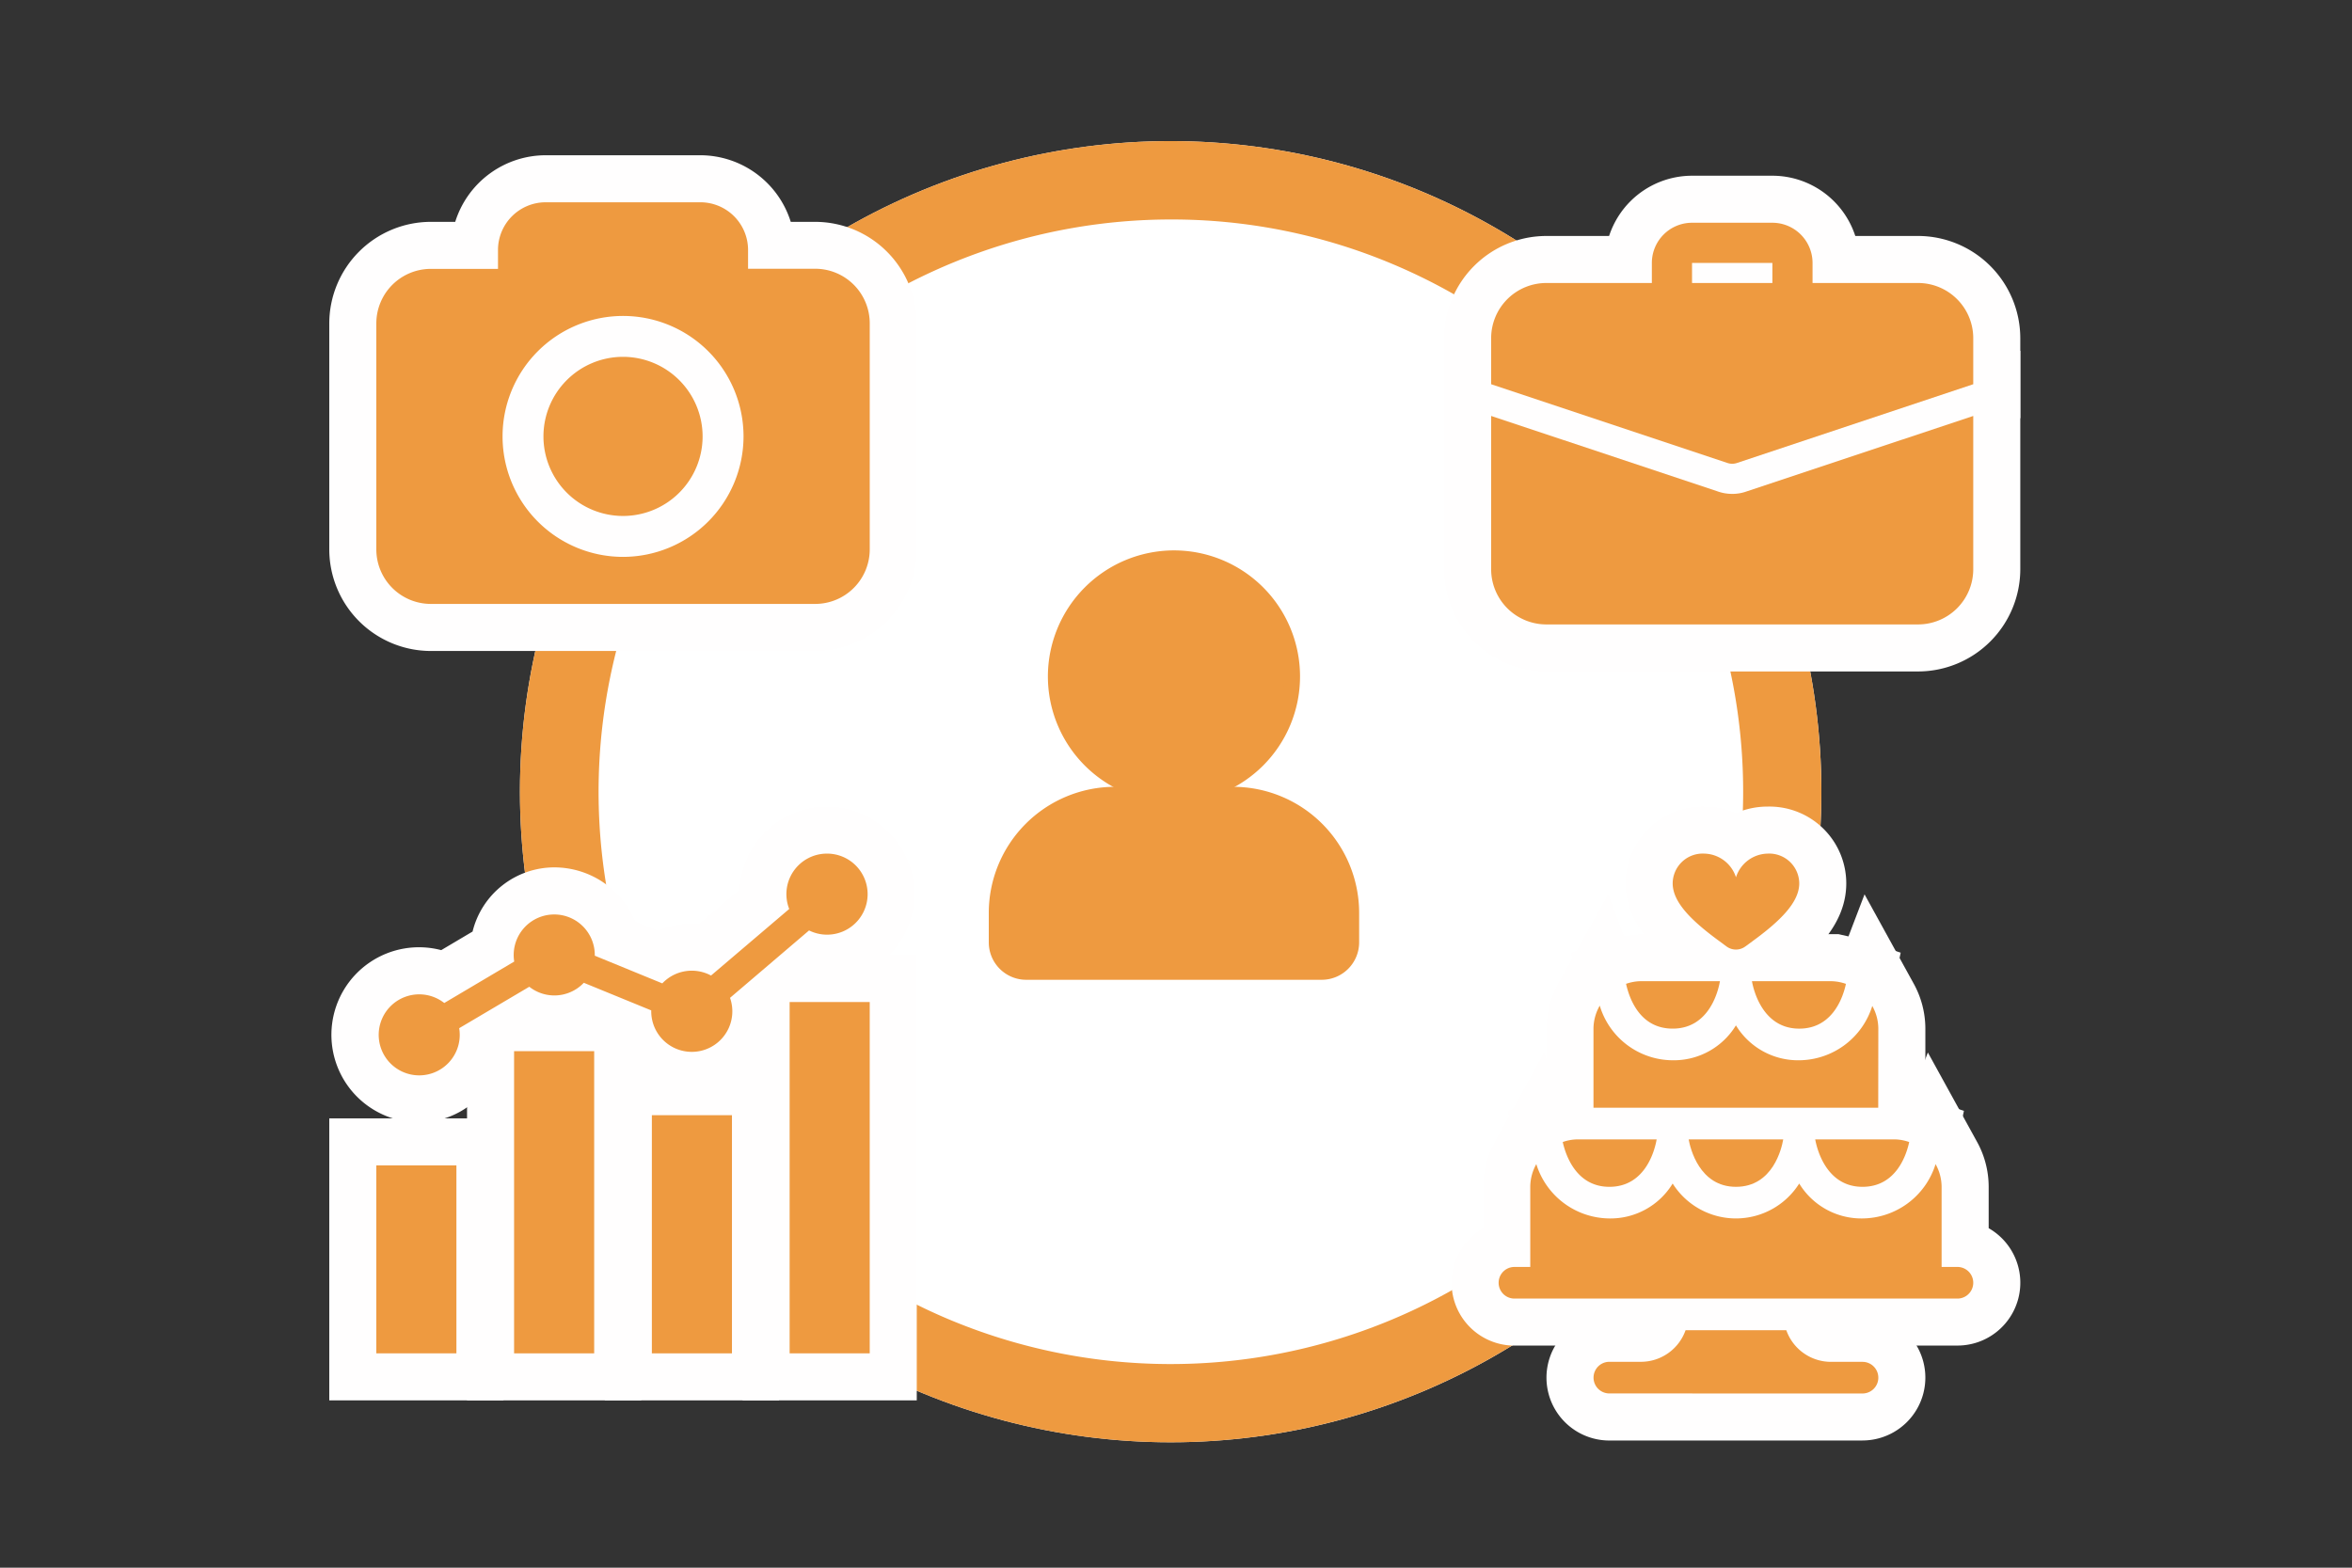 <svg xmlns="http://www.w3.org/2000/svg" width="150" height="100" viewBox="0 0 150 100"><rect x="0" y="0" width="150" height="100" fill="#333333" stroke="none"/><g transform="translate(-2037 -5380)"><rect width="150" height="100" transform="translate(2037 5380)" fill="none"/><g transform="translate(1440.16 4337)"><circle cx="41.5" cy="41.5" r="41.5" transform="translate(630 1052)" fill="#fff"/><path d="M41.5,5A36.511,36.511,0,0,0,27.294,75.134,36.511,36.511,0,0,0,55.706,7.866,36.267,36.267,0,0,0,41.5,5m0-5A41.5,41.5,0,1,1,0,41.5,41.5,41.5,0,0,1,41.5,0Z" transform="translate(630 1052)" fill="#ee9a40"/><g transform="translate(660.4 1078.609)"><path d="M27.08,15.54a7.54,7.54,0,1,0-7.54,7.54A7.548,7.548,0,0,0,27.08,15.54Z" transform="translate(-8.23 -8)" fill="#ee9a40"/><path d="M19.54,7.5a8.04,8.04,0,1,1-8.04,8.04A8.049,8.049,0,0,1,19.54,7.5Zm0,15.08a7.04,7.04,0,1,0-7.04-7.04A7.048,7.048,0,0,0,19.54,22.58Z" transform="translate(-8.23 -8)" fill="#ee9a40"/><path d="M25.08,16H17.54A7.548,7.548,0,0,0,10,23.54v1.885a1.884,1.884,0,0,0,1.885,1.885h18.85a1.884,1.884,0,0,0,1.885-1.885V23.54A7.548,7.548,0,0,0,25.08,16Z" transform="translate(-10 -0.92)" fill="#ee9a40"/><path d="M17.54,15.5h7.54a8.049,8.049,0,0,1,8.04,8.04v1.885a2.388,2.388,0,0,1-2.385,2.385H11.885A2.388,2.388,0,0,1,9.5,25.425V23.54A8.049,8.049,0,0,1,17.54,15.5ZM30.735,26.81a1.387,1.387,0,0,0,1.385-1.385V23.54a7.048,7.048,0,0,0-7.04-7.04H17.54a7.048,7.048,0,0,0-7.04,7.04v1.885a1.387,1.387,0,0,0,1.385,1.385Z" transform="translate(-10 -0.92)" fill="#ee9a40"/></g><g transform="translate(620.84 1055.903)"><g transform="translate(0 0)"><path d="M20.809,18.294a5.075,5.075,0,1,1-5.075-5.075A5.081,5.081,0,0,1,20.809,18.294Zm10.659-7.206V25.5a3.48,3.48,0,0,1-3.48,3.48H3.48A3.48,3.48,0,0,1,0,25.5V11.088a3.48,3.48,0,0,1,3.48-3.48h4.28V6.4A3.044,3.044,0,0,1,10.8,3.36h9.859A3.044,3.044,0,0,1,23.708,6.4v1.2h4.28A3.481,3.481,0,0,1,31.468,11.088Zm-8.049,7.206a7.684,7.684,0,1,0-7.685,7.685A7.693,7.693,0,0,0,23.419,18.294Z" transform="translate(0 -3.36)" fill="#ee9a40"/><path d="M27.988,31.982H3.48A6.487,6.487,0,0,1-3,25.5V11.088a6.487,6.487,0,0,1,6.48-6.48H5.032A6.056,6.056,0,0,1,10.8.36h9.859a6.056,6.056,0,0,1,5.772,4.248h1.553a6.489,6.489,0,0,1,6.48,6.48V25.5A6.487,6.487,0,0,1,27.988,31.982ZM23.24,25.891l4.748.091a.48.48,0,0,0,.48-.48V11.088l-4.759-.48h-.56a10.668,10.668,0,0,1,.092,15.283ZM3.48,10.609,3,25.5l4.942.095a10.668,10.668,0,0,1,.378-14.989Zm12.254,5.611a2.075,2.075,0,1,0,2.075,2.075A2.077,2.077,0,0,0,15.734,16.219ZM10.8,6.36l-.045,2.48a10.672,10.672,0,0,1,9.949,0V6.4Z" transform="translate(0 -3.36)" fill="#fffefe"/></g><g transform="translate(0 0)"><path d="M20.809,18.294a5.075,5.075,0,1,1-5.075-5.075A5.081,5.081,0,0,1,20.809,18.294Zm10.659-7.206V25.5a3.48,3.48,0,0,1-3.48,3.48H3.48A3.48,3.48,0,0,1,0,25.5V11.088a3.48,3.48,0,0,1,3.48-3.48h4.28V6.4A3.044,3.044,0,0,1,10.8,3.36h9.859A3.044,3.044,0,0,1,23.708,6.4v1.2h4.28A3.481,3.481,0,0,1,31.468,11.088Zm-8.049,7.206a7.684,7.684,0,1,0-7.685,7.685A7.693,7.693,0,0,0,23.419,18.294Z" transform="translate(0 -3.36)" fill="#ee9a40"/></g></g><g transform="translate(691.939 1057.209)"><path d="M16.968,7.765a1.282,1.282,0,0,1-1.281-1.281V4.562H10.562V6.484A1.281,1.281,0,0,1,8,6.484V4.562A2.565,2.565,0,0,1,10.562,2h5.124a2.565,2.565,0,0,1,2.562,2.562V6.484A1.282,1.282,0,0,1,16.968,7.765Z" transform="translate(2.249 -2)" fill="#ee9a40"/><path d="M16.968,10.765a4.286,4.286,0,0,1-3.843-2.4A4.281,4.281,0,0,1,5,6.484V4.562A5.569,5.569,0,0,1,10.562-1h5.124a5.568,5.568,0,0,1,5.562,5.562V6.484A4.286,4.286,0,0,1,16.968,10.765Z" transform="translate(2.249 -2)" fill="#fffefe"/><path d="M16.283,16.437a2.639,2.639,0,0,1-.91.154,2.807,2.807,0,0,1-.986-.179L0,11.62v9.775a3.521,3.521,0,0,0,3.523,3.523h23.7a3.521,3.521,0,0,0,3.523-3.523V11.62Z" transform="translate(0 0.704)" fill="#ee9a40"/><path d="M33.746,7.459V21.395a6.53,6.53,0,0,1-6.523,6.523H3.523A6.53,6.53,0,0,1-3,21.395V7.459l18.335,6.106ZM15.373,19.591a5.79,5.79,0,0,1-2.04-.37L3,15.78v5.614l24.223.523.308-6.065L16.769,19.437Z" transform="translate(0 0.704)" fill="#fffefe"/><path d="M30.746,8.523v2.934L15.681,16.479a.948.948,0,0,1-.615,0L0,11.457V8.523A3.521,3.521,0,0,1,3.523,5h23.7A3.521,3.521,0,0,1,30.746,8.523Z" transform="translate(0 -1.157)" fill="#ee9a40"/><path d="M3.523,2h23.7a6.53,6.53,0,0,1,6.523,6.523v5.1l-17.579,5.86-1.338.051-.817-.242L-3,13.619v-5.1A6.53,6.53,0,0,1,3.523,2ZM27.746,9.295V8.523L3.523,8A.524.524,0,0,0,3,8.523v.771L15.376,13.42Z" transform="translate(0 -1.157)" fill="#fffefe"/><path d="M16.968,7.765a1.282,1.282,0,0,1-1.281-1.281V4.562H10.562V6.484A1.281,1.281,0,0,1,8,6.484V4.562A2.565,2.565,0,0,1,10.562,2h5.124a2.565,2.565,0,0,1,2.562,2.562V6.484A1.282,1.282,0,0,1,16.968,7.765Z" transform="translate(2.249 -2)" fill="#ee9a40"/><path d="M16.283,16.437a2.639,2.639,0,0,1-.91.154,2.807,2.807,0,0,1-.986-.179L0,11.62v9.775a3.521,3.521,0,0,0,3.523,3.523h23.7a3.521,3.521,0,0,0,3.523-3.523V11.62Z" transform="translate(0 0.704)" fill="#ee9a40"/><path d="M30.746,8.523v2.934L15.681,16.479a.948.948,0,0,1-.615,0L0,11.457V8.523A3.521,3.521,0,0,1,3.523,5h23.7A3.521,3.521,0,0,1,30.746,8.523Z" transform="translate(0 -1.157)" fill="#ee9a40"/></g><g transform="translate(692.418 1097.451)"><path d="M138.144,456.021a1.009,1.009,0,1,0,0-2.018h-2.018a3.022,3.022,0,0,1-2.841-2.018h-6.425A3.022,3.022,0,0,1,124.02,454H122a1.009,1.009,0,1,0,0,2.018Z" transform="translate(-114.94 -421.584)" fill="#ee9a40"/><path d="M138.144,459.021H122A4.009,4.009,0,1,1,122,451h2.018l.711-1.992,2.13-.026h8.54l.711,1.992,2.033.026a4.009,4.009,0,1,1,0,8.018Z" transform="translate(-114.94 -421.584)" fill="#fffefe"/><path d="M214.217,274.012c2.365,0,2.919-2.471,3.014-3.027H211.2C211.3,271.541,211.878,274.012,214.217,274.012Z" transform="translate(-199.083 -252.758)" fill="#ee9a40"/><path d="M214.217,277.012c-3.02,0-5.361-2.156-5.965-5.493l-.639-3.534h13.172l-.6,3.5C219.72,274.238,217.692,277.012,214.217,277.012Z" transform="translate(-199.083 -252.758)" fill="#fffefe"/><path d="M334.216,274.012c2.171,0,2.812-2.081,2.978-2.856a2.987,2.987,0,0,0-.96-.171H331.2C331.3,271.541,331.878,274.012,334.216,274.012Z" transform="translate(-311.012 -252.758)" fill="#ee9a40"/><path d="M334.216,277.012c-3.02,0-5.362-2.156-5.965-5.493l-.639-3.534h9.114l1.427.328,2.532.854-.557,2.613C339.451,274.959,337.13,277.012,334.216,277.012Z" transform="translate(-311.012 -252.758)" fill="#fffefe"/><path d="M91.764,271.156c.172.779.83,2.857,2.975,2.857,2.365,0,2.919-2.471,3.014-3.027H92.721A2.983,2.983,0,0,0,91.764,271.156Z" transform="translate(-87.677 -252.759)" fill="#ee9a40"/><path d="M92.721,267.986h8.586l-.6,3.5c-.468,2.749-2.5,5.523-5.971,5.523-2.931,0-5.193-2-5.9-5.209l-.582-2.632,3.02-1.016,1.448-.17Z" transform="translate(-87.677 -252.759)" fill="#fffefe"/><path d="M32,303.049H60.251a1.009,1.009,0,1,0,0-2.018H59.242v-5.112a2.988,2.988,0,0,0-.385-1.447,4.923,4.923,0,0,1-4.66,3.465,4.64,4.64,0,0,1-4.036-2.227,4.77,4.77,0,0,1-8.071,0,4.639,4.639,0,0,1-4.036,2.227,4.923,4.923,0,0,1-4.66-3.465,2.989,2.989,0,0,0-.385,1.447v5.112H32a1.009,1.009,0,1,0,0,2.018Z" transform="translate(-30.993 -274.666)" fill="#ee9a40"/><path d="M60.251,306.049H32a4.008,4.008,0,0,1-1.991-7.487v-2.642a5.943,5.943,0,0,1,.757-2.893l3.122-5.673L36.2,293.4c.586,1.535,1.509,1.535,1.857,1.535a1.634,1.634,0,0,0,1.522-.865l2.513-3.855,2.513,3.855a1.772,1.772,0,0,0,3.045,0l2.513-3.855,2.513,3.855a1.634,1.634,0,0,0,1.523.865c.348,0,1.271,0,1.857-1.535l2.309-6.049,3.122,5.673a5.943,5.943,0,0,1,.757,2.893v2.642a4.008,4.008,0,0,1-1.991,7.487Zm-10.469-6h.759q-.193-.1-.38-.217Q49.976,299.946,49.783,300.049Zm-8.071,0h.759q-.193-.1-.38-.217Q41.9,299.946,41.711,300.049Z" transform="translate(-30.993 -274.666)" fill="#fffefe"/><path d="M274.216,124.012c2.171,0,2.813-2.081,2.978-2.856a2.988,2.988,0,0,0-.96-.171H271.2C271.3,121.541,271.878,124.012,274.216,124.012Z" transform="translate(-255.047 -112.848)" fill="#ee9a40"/><path d="M274.216,127.012c-3.021,0-5.362-2.156-5.965-5.493l-.638-3.533h9.113l1.427.328,2.533.854-.558,2.614C279.45,124.959,277.13,127.012,274.216,127.012Z" transform="translate(-255.047 -112.848)" fill="#fffefe"/><path d="M139.153,145.649a2.988,2.988,0,0,0-.385-1.447,4.924,4.924,0,0,1-4.66,3.465,4.639,4.639,0,0,1-4.036-2.227,4.639,4.639,0,0,1-4.036,2.227,4.88,4.88,0,0,1-4.649-3.484,2.99,2.99,0,0,0-.4,1.466v5.045h18.16Z" transform="translate(-114.94 -134.485)" fill="#ee9a40"/><path d="M121.93,137.072l2.268,6.059c.575,1.536,1.461,1.536,1.839,1.536a1.634,1.634,0,0,0,1.523-.865l2.513-3.855,2.513,3.855a1.634,1.634,0,0,0,1.522.865c.348,0,1.271,0,1.857-1.535l2.309-6.049,3.122,5.672a5.943,5.943,0,0,1,.757,2.893v8.045h-24.16v-8.045a6.024,6.024,0,0,1,.778-2.932Z" transform="translate(-114.94 -134.485)" fill="#fffefe"/><path d="M151.786,121.154c.218.976.9,2.857,2.973,2.857,2.365,0,2.919-2.471,3.014-3.027h-5.032A2.986,2.986,0,0,0,151.786,121.154Z" transform="translate(-143.661 -112.848)" fill="#ee9a40"/><path d="M152.742,117.985h8.585l-.6,3.5c-.468,2.749-2.5,5.523-5.971,5.523-2.924,0-5.185-1.994-5.9-5.2l-.588-2.637,3.026-1.016Z" transform="translate(-143.661 -112.848)" fill="#fffefe"/><path d="M202.046,0a2.163,2.163,0,0,0-2.016,1.51A2.173,2.173,0,0,0,198.011,0a1.915,1.915,0,0,0-2.018,1.895c0,1.2,1.186,2.38,2.983,3.692l.451.335a1.009,1.009,0,0,0,1.2,0l.457-.335c1.8-1.313,2.981-2.492,2.981-3.694A1.915,1.915,0,0,0,202.046,0Z" transform="translate(-184.895 0)" fill="#ee9a40"/><path d="M198.011-3a4.953,4.953,0,0,1,2.014.419A5.04,5.04,0,0,1,202.046-3a4.9,4.9,0,0,1,5.018,4.895c0,2.675-2.128,4.592-4.21,6.115a4.612,4.612,0,0,1-2.826,1.11h-.148l-.689,1.947-.5-2.145-1.043-.585c-2.526-1.85-4.656-3.767-4.656-6.443A4.9,4.9,0,0,1,198.011-3Z" transform="translate(-184.895 0)" fill="#fffefe"/><path d="M138.144,456.021a1.009,1.009,0,1,0,0-2.018h-2.018a3.022,3.022,0,0,1-2.841-2.018h-6.425A3.022,3.022,0,0,1,124.02,454H122a1.009,1.009,0,1,0,0,2.018Z" transform="translate(-114.94 -421.584)" fill="#ee9a40"/><path d="M214.217,274.012c2.365,0,2.919-2.471,3.014-3.027H211.2C211.3,271.541,211.878,274.012,214.217,274.012Z" transform="translate(-199.083 -252.758)" fill="#ee9a40"/><path d="M334.216,274.012c2.171,0,2.812-2.081,2.978-2.856a2.987,2.987,0,0,0-.96-.171H331.2C331.3,271.541,331.878,274.012,334.216,274.012Z" transform="translate(-311.012 -252.758)" fill="#ee9a40"/><path d="M91.764,271.156c.172.779.83,2.857,2.975,2.857,2.365,0,2.919-2.471,3.014-3.027H92.721A2.983,2.983,0,0,0,91.764,271.156Z" transform="translate(-87.677 -252.759)" fill="#ee9a40"/><path d="M32,303.049H60.251a1.009,1.009,0,1,0,0-2.018H59.242v-5.112a2.988,2.988,0,0,0-.385-1.447,4.923,4.923,0,0,1-4.66,3.465,4.64,4.64,0,0,1-4.036-2.227,4.77,4.77,0,0,1-8.071,0,4.639,4.639,0,0,1-4.036,2.227,4.923,4.923,0,0,1-4.66-3.465,2.989,2.989,0,0,0-.385,1.447v5.112H32a1.009,1.009,0,1,0,0,2.018Z" transform="translate(-30.993 -274.666)" fill="#ee9a40"/><path d="M274.216,124.012c2.171,0,2.813-2.081,2.978-2.856a2.988,2.988,0,0,0-.96-.171H271.2C271.3,121.541,271.878,124.012,274.216,124.012Z" transform="translate(-255.047 -112.848)" fill="#ee9a40"/><path d="M139.153,145.649a2.988,2.988,0,0,0-.385-1.447,4.924,4.924,0,0,1-4.66,3.465,4.639,4.639,0,0,1-4.036-2.227,4.639,4.639,0,0,1-4.036,2.227,4.88,4.88,0,0,1-4.649-3.484,2.99,2.99,0,0,0-.4,1.466v5.045h18.16Z" transform="translate(-114.94 -134.485)" fill="#ee9a40"/><path d="M151.786,121.154c.218.976.9,2.857,2.973,2.857,2.365,0,2.919-2.471,3.014-3.027h-5.032A2.986,2.986,0,0,0,151.786,121.154Z" transform="translate(-143.661 -112.848)" fill="#ee9a40"/><path d="M202.046,0a2.163,2.163,0,0,0-2.016,1.51A2.173,2.173,0,0,0,198.011,0a1.915,1.915,0,0,0-2.018,1.895c0,1.2,1.186,2.38,2.983,3.692l.451.335a1.009,1.009,0,0,0,1.2,0l.457-.335c1.8-1.313,2.981-2.492,2.981-3.694A1.915,1.915,0,0,0,202.046,0Z" transform="translate(-184.895 0)" fill="#ee9a40"/></g><g transform="translate(620.84 1097.451)"><g transform="translate(0 9.467)"><g transform="translate(0)"><path d="M132,185h5.108v19.276H132Z" transform="translate(-123.214 -181.867)" fill="#ee9a40"/><path d="M129,182h11.108v25.276H129Z" transform="translate(-123.214 -181.867)" fill="#fffefe"/><path d="M261,245h5.108v15.189H261Z" transform="translate(-243.427 -237.78)" fill="#ee9a40"/><path d="M258,242h11.108v21.189H258Z" transform="translate(-243.427 -237.78)" fill="#fffefe"/><path d="M390,139h5.108v22.409H390Z" transform="translate(-363.641 -139)" fill="#ee9a40"/><path d="M387,136h11.108v28.409H387Z" transform="translate(-363.641 -139)" fill="#fffefe"/><path d="M3,292H8.108v11.988H3Z" transform="translate(-3 -281.579)" fill="#ee9a40"/><path d="M0,289H11.108v17.988H0Z" transform="translate(-3 -281.579)" fill="#fffefe"/></g></g><path d="M33.7,0A2.584,2.584,0,0,0,31.3,3.531L26.313,7.777a2.588,2.588,0,0,0-3.107.5L18.9,6.511c0-.017,0-.033,0-.05a2.586,2.586,0,1,0-5.138.424L9.3,9.529a2.584,2.584,0,1,0,.952,1.606l4.471-2.643A2.585,2.585,0,0,0,18.2,8.239L22.5,10c0,.017,0,.033,0,.05A2.586,2.586,0,1,0,27.525,9.2L32.565,4.9A2.585,2.585,0,1,0,33.7,0Z" transform="translate(-4.967 0)" fill="#ee9a40"/><path d="M33.7-3a5.592,5.592,0,0,1,5.586,5.585,5.613,5.613,0,0,1-5.921,5.574l-2.716,2.314a5.587,5.587,0,0,1-10.732,1.715L18.494,11.6a5.639,5.639,0,0,1-3.584.261l-2,1.185A5.377,5.377,0,0,1,7.7,17.143,5.585,5.585,0,1,1,9.106,6.156l2-1.185A5.377,5.377,0,0,1,16.319.877,5.6,5.6,0,0,1,21.48,4.325l1.429.585a5.606,5.606,0,0,1,2.642-.424l2.576-2.194A5.593,5.593,0,0,1,33.7-3Z" transform="translate(-4.967 0)" fill="#fffefe"/><g transform="translate(0 9.467)"><g transform="translate(0)"><path d="M132,185h5.108v19.276H132Z" transform="translate(-123.214 -181.867)" fill="#ee9a40"/><path d="M261,245h5.108v15.189H261Z" transform="translate(-243.427 -237.78)" fill="#ee9a40"/><path d="M390,139h5.108v22.409H390Z" transform="translate(-363.641 -139)" fill="#ee9a40"/><path d="M3,292H8.108v11.988H3Z" transform="translate(-3 -281.579)" fill="#ee9a40"/></g></g><path d="M33.7,0A2.584,2.584,0,0,0,31.3,3.531L26.313,7.777a2.588,2.588,0,0,0-3.107.5L18.9,6.511c0-.017,0-.033,0-.05a2.586,2.586,0,1,0-5.138.424L9.3,9.529a2.584,2.584,0,1,0,.952,1.606l4.471-2.643A2.585,2.585,0,0,0,18.2,8.239L22.5,10c0,.017,0,.033,0,.05A2.586,2.586,0,1,0,27.525,9.2L32.565,4.9A2.585,2.585,0,1,0,33.7,0Z" transform="translate(-4.967 0)" fill="#ee9a40"/></g></g></g></svg>